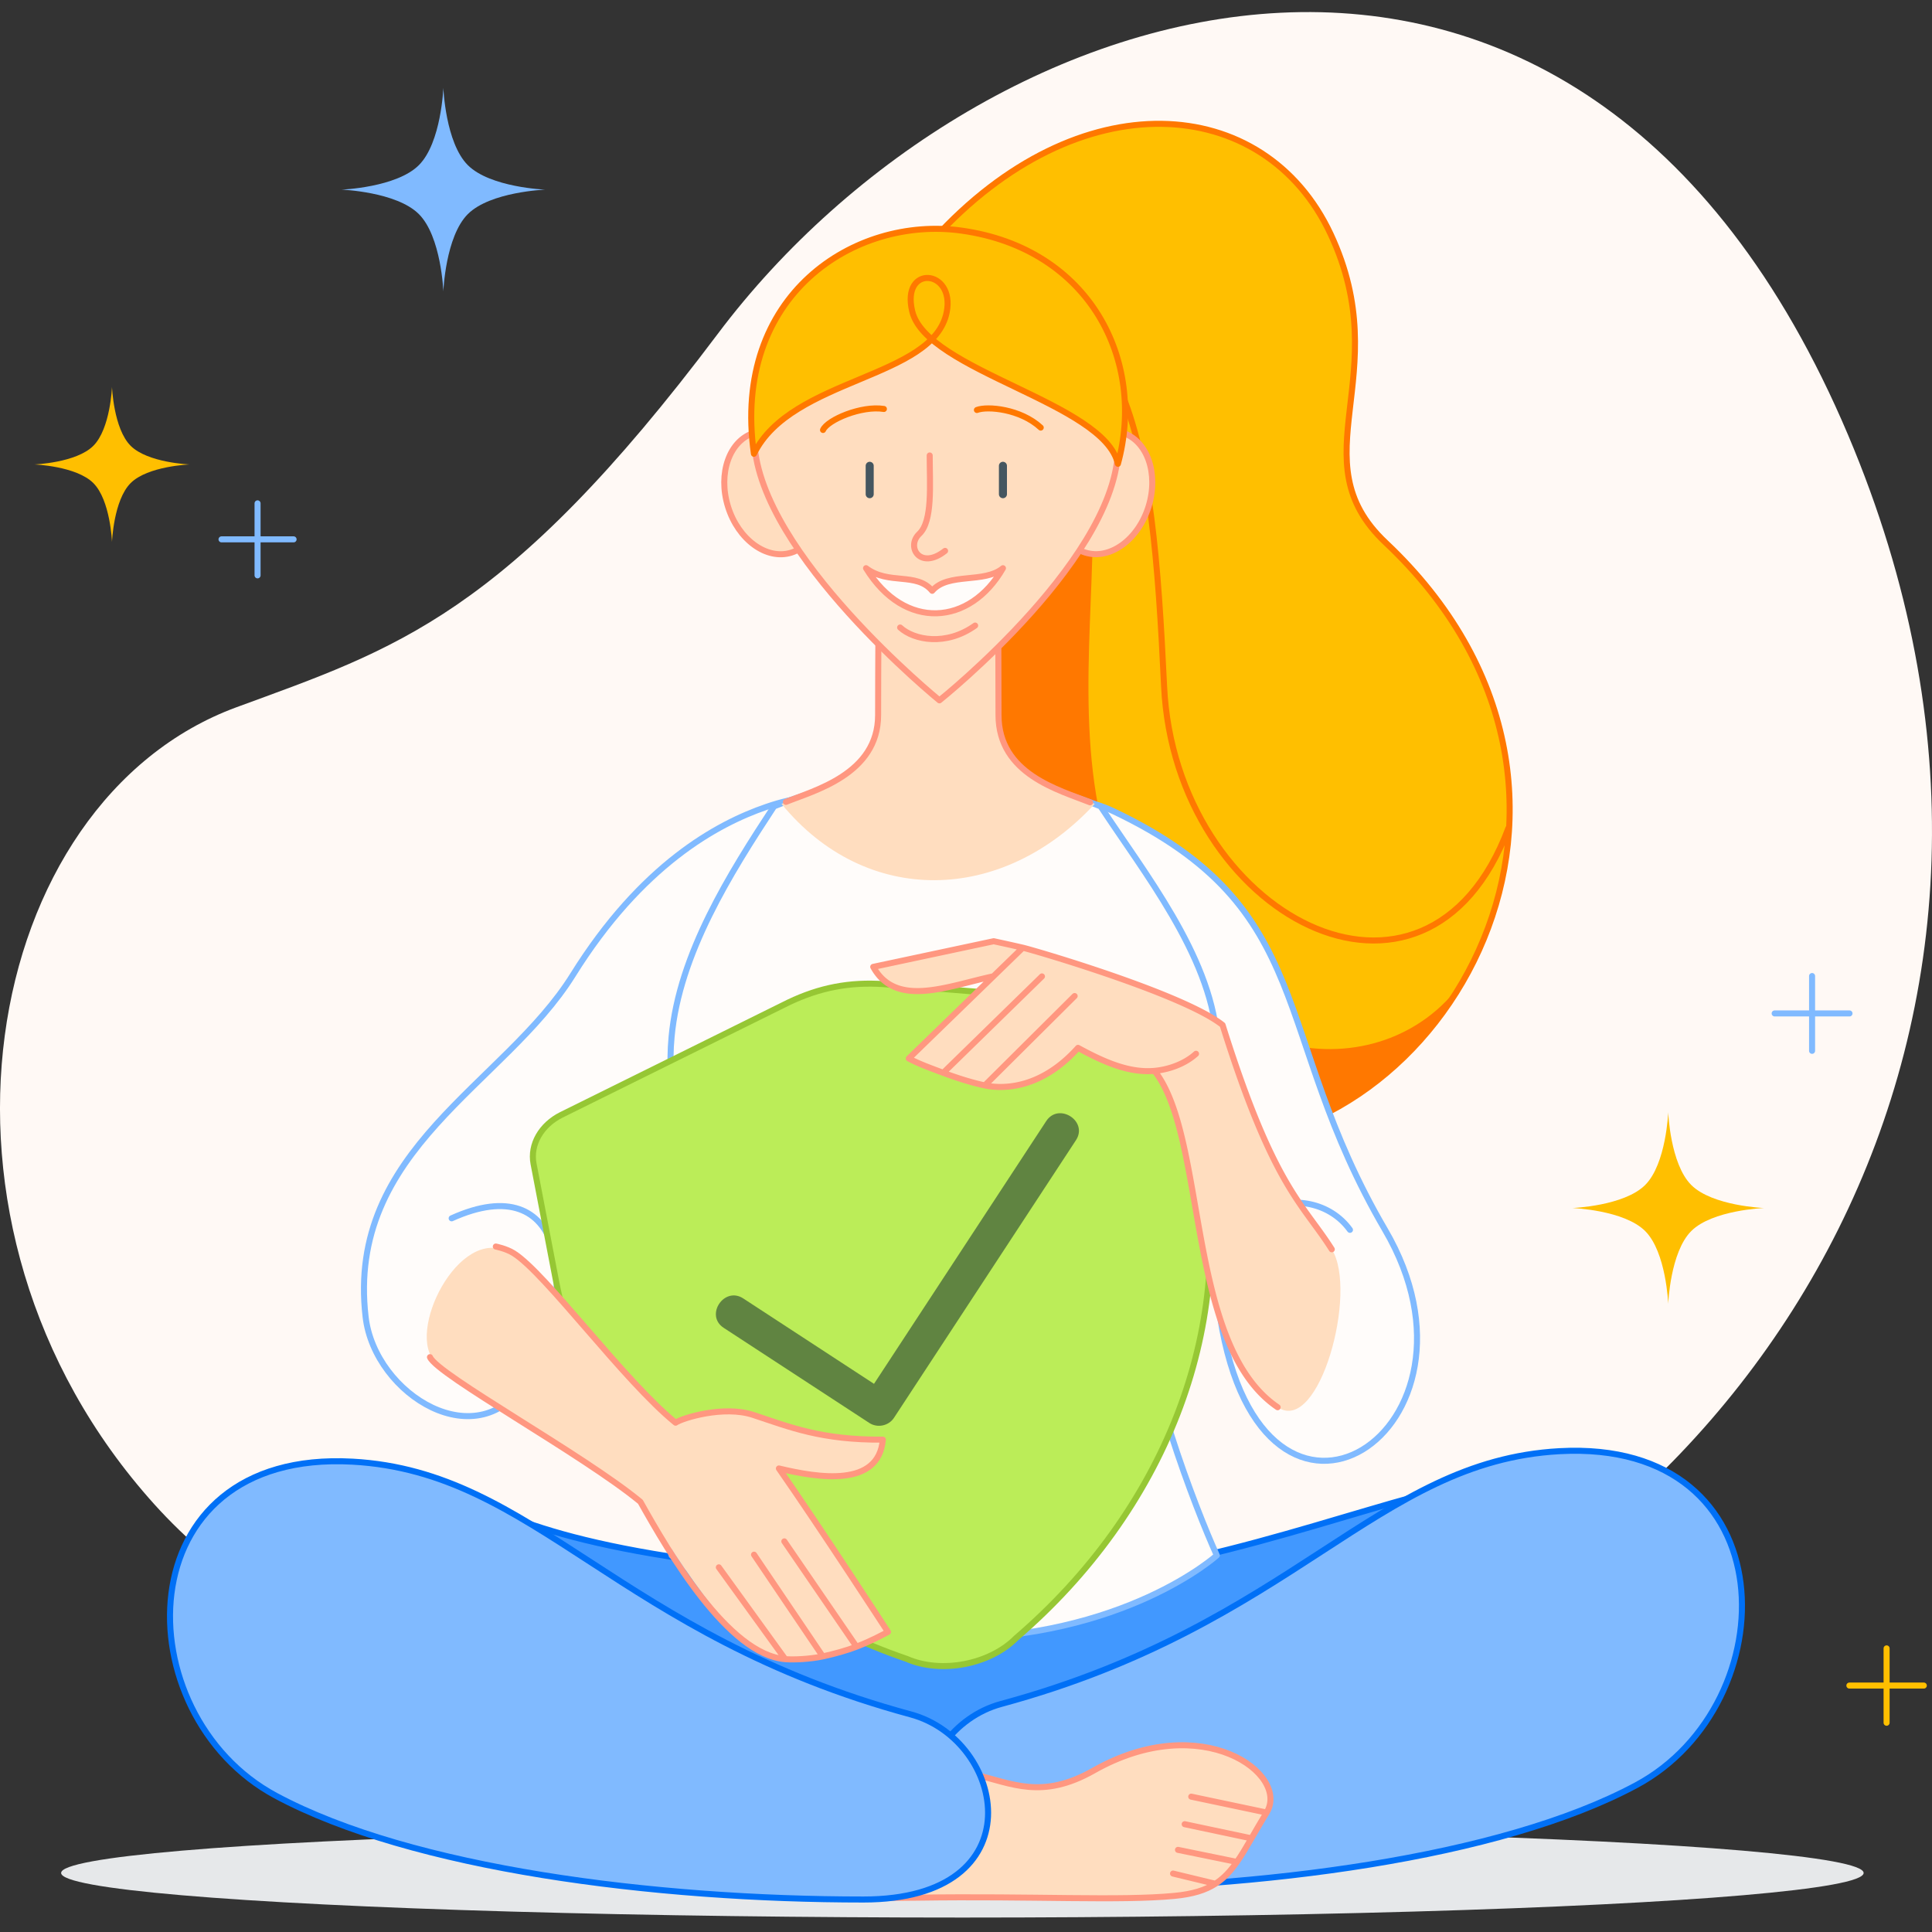 <svg width="480" height="480" fill="none" xmlns="http://www.w3.org/2000/svg"><rect width="100%" height="100%" fill="#333333" stroke="none"/><path d="M459.19 108.165c62.027 146.623-24.021 275.561-134.075 311.84-79.9 26.338-223.843 23.559-286.751-46.247-62.908-69.805-43.034-174.726 20.382-198.042 39.413-14.49 66.867-22.597 119.564-92.746 65.663-87.409 213.621-133.792 280.88 25.195z" fill="#FFF9F5"/><path d="M414.463 276.334s.486 12.84 5.725 18.075c5.239 5.235 18.087 5.721 18.087 5.721s-12.848.486-18.087 5.721c-5.239 5.235-5.725 18.075-5.725 18.075s-.486-12.84-5.725-18.075c-5.239-5.235-18.088-5.721-18.088-5.721s12.849-.486 18.088-5.721c5.239-5.235 5.725-18.075 5.725-18.075z" fill="#FFBF00"/><path d="M110.15 21.824s.516 13.645 6.083 19.209c5.568 5.563 19.222 6.08 19.222 6.08s-13.654.515-19.222 6.079c-5.567 5.564-6.083 19.208-6.083 19.208s-.517-13.644-6.084-19.208c-5.568-5.564-19.222-6.08-19.222-6.08s13.654-.516 19.222-6.08c5.567-5.563 6.084-19.208 6.084-19.208z" fill="#80BAFF"/><path d="M27.826 96.126s.393 10.394 4.634 14.632c4.24 4.237 14.641 4.631 14.641 4.631s-10.4.393-14.641 4.631-4.634 14.631-4.634 14.631-.394-10.393-4.635-14.631c-4.24-4.238-14.641-4.631-14.641-4.631s10.4-.394 14.641-4.631c4.241-4.238 4.635-14.632 4.635-14.632z" fill="#FFBF00"/><path d="M477.963 418.774h-18.487m9.243-9.237v18.474" stroke="#FFBF00" stroke-width="1.5" stroke-linecap="round" stroke-linejoin="round"/><path d="M459.504 251.785h-18.596m9.298-9.291v18.583M72.94 134.001H55.038m8.952-8.946v17.892" stroke="#80BAFF" stroke-width="1.5" stroke-linecap="round" stroke-linejoin="round"/><ellipse cx="239.101" cy="465.331" rx="223.914" ry="11.082" fill="#E6E8EA"/><path d="M330.632 58.202c-16.439-35.18-62.62-38.405-98.676 1.272l-.406 20.393c5.936 1.889 33.779 13.275 24.299 40.742-34.669 100.452-27.543 161.659 41.351 163.494 61.887 1.648 112.938-87.263 47.068-149.309-22.024-20.746 2.803-41.412-13.636-76.592z" fill="#FFBF00"/><path d="M255.824 120.619c-34.668 100.452-27.542 161.659 41.352 163.494 27.52.733 52.898-16.442 66.804-41.2-18.507 27.853-66.741 25.567-86.537-26.113-22.091-57.672 21.463-130.522-45.786-143.532l-.131 6.609c5.936 1.889 33.778 13.275 24.298 40.742z" fill="#FF7800"/><path d="M231.804 67.754c49.921.905 54.474 41.105 57.413 102.769 2.708 56.84 65.093 89.886 85.541 35.232M231.93 59.474c36.055-39.677 82.236-36.452 98.675-1.272 16.44 35.18-8.388 55.845 13.637 76.592 65.87 62.046 14.818 150.957-47.068 149.308-68.894-1.835-76.02-63.042-41.351-163.493 9.479-27.467-18.363-38.854-24.299-40.743l.406-20.392z" stroke="#FF7800" stroke-width="1.5" stroke-linecap="round" stroke-linejoin="round"/><path d="M279.672 465.446c77.95 0 164.319-23.718 140.829-76.893-24.847-56.248-95.625 9.757-186.494 4.647-79.366-4.463-100.963-12.998-118.263-21.11-28.505-13.365-58.593-7.609-65.688 16.463-16.989 57.637 72.91 74.021 133.917 76.893h95.699z" fill="#4198FF"/><path d="M279.672 465.446c77.95 0 164.319-23.718 140.829-76.893-24.847-56.248-95.625 9.757-186.494 4.647-79.366-4.463-100.963-12.998-118.263-21.11-28.505-13.365-58.593-7.609-65.688 16.463-16.989 57.637 72.91 74.021 133.917 76.893h95.699z" stroke="#0070F6" stroke-width="1.5" stroke-linecap="round" stroke-linejoin="round"/><path d="M276.589 201.524c-24.548-11.652-34.147 21.174-12.518 50.843 16.15 22.154 33.569 40.009 39.083 74.965 10.533 66.792 70.093 28.006 40.946-21.802-28.806-49.226-16.268-79.683-67.511-104.006z" fill="#FFFCFA"/><path d="M303.159 327.34c10.533 66.791 70.094 28.006 40.947-21.802-28.806-49.227-16.269-79.684-67.511-104.006-24.548-11.652-34.148 21.174-12.519 50.843 16.151 22.154 33.569 40.008 39.083 74.965zm0 0c-4.53-28.717 22.434-35.33 32.237-21.788" stroke="#80BAFF" stroke-width="1.5" stroke-linecap="round" stroke-linejoin="round"/><path d="M139.654 246.133c17.244-26.945 38.418-41.423 50.769-45.663 61.105-20.977-41.331 111.832-59.343 142.126-11.941 20.083-37.977 2.569-39.759-12.717-4.995-42.85 31.09-56.801 48.333-83.746z" fill="#FFFCFA"/><path d="M131.082 342.592c-11.941 20.083-37.987 3.969-40.244-15.386-4.854-41.639 34.489-57.671 51.489-84.964 17.001-27.293 35.747-37.536 48.098-41.777 61.105-20.977-41.331 111.833-59.343 142.127zm0 0c13.069-21.98 9.549-52.769-18.869-39.905" stroke="#80BAFF" stroke-width="1.5" stroke-linecap="round" stroke-linejoin="round"/><path d="M302.317 257.618c-1.907-20.646-18.021-40.737-28.881-57.281-26.33-10.59-55.079-10.59-81.129 0-10.86 16.544-23.548 36.635-25.455 57.281-1.254 13.579 2.164 22.849 5.684 32.398 3.17 8.599 13.165 17.425 13.165 29.828 0 19.97-13.684 55.204-18.849 66.586 0 0 22.839 20.714 67.733 20.714 44.893 0 67.732-20.714 67.732-20.714-5.165-11.382-18.849-46.616-18.849-66.586 0-12.403 9.995-21.229 13.165-29.828 3.521-9.549 6.938-18.819 5.684-32.398z" fill="#FFFCFA"/><path d="M302.317 257.618c-1.907-20.646-18.021-40.737-28.881-57.281-26.33-10.59-55.079-10.59-81.129 0-10.86 16.544-23.548 36.635-25.455 57.281-1.254 13.579 2.164 22.849 5.684 32.398 3.17 8.599 13.165 17.425 13.165 29.828 0 19.97-13.684 55.204-18.849 66.586 0 0 22.839 20.714 67.733 20.714 44.893 0 67.732-20.714 67.732-20.714-5.165-11.382-18.849-46.616-18.849-66.586 0-12.403 9.995-21.229 13.165-29.828 3.521-9.549 6.938-18.819 5.684-32.398z" stroke="#80BAFF" stroke-width="1.5" stroke-linecap="round" stroke-linejoin="round"/><path d="M218.169 149.499c.161 4.832 0 13.362 0 28.166 0 14.67-17.117 19.264-24.003 22.06 21.013 25.625 54.827 24.931 77.815 0-7.663-3.072-23.901-7.358-23.901-22.06 0-13.35-.109-23.333 0-28.166.572-25.246-29.911-25.254-29.911 0z" fill="#FFDDBF"/><path d="M195.254 199.23c6.886-2.795 22.911-6.895 22.911-21.565 0-14.804.162-23.334 0-28.166 0-25.254 30.483-25.246 29.912 0-.11 4.833 0 14.816 0 28.166 0 14.702 15.096 18.602 22.759 21.673" stroke="#FF9780" stroke-width="1.5" stroke-linecap="round" stroke-linejoin="round"/><path d="M132.562 289.151c-.917-4.782 1.884-9.663 6.914-12.171l56.464-27.944c7.718-3.683 15.132-5.102 23.667-4.53l62.709 5.134c5.565.479 9.974 3.981 10.855 8.769l5.574 29.061c8.204 42.765-9.432 87.873-46.298 119.498-6.532 6.595-18.62 8.909-27.13 5.193-45.917-15.761-78.974-51.173-87.168-93.888l-5.587-29.122z" fill="#BBED58"/><path d="M132.562 289.151c-.917-4.782 1.884-9.663 6.914-12.171l56.464-27.944c7.718-3.683 15.132-5.102 23.667-4.53l62.709 5.134c5.565.479 9.974 3.981 10.855 8.769l5.574 29.061c8.204 42.765-9.432 87.873-46.298 119.498-6.532 6.595-18.62 8.909-27.13 5.193-45.917-15.761-78.974-51.173-87.168-93.888l-5.587-29.122z" stroke="#96C734" stroke-width="1.5" stroke-linecap="round" stroke-linejoin="round"/><path opacity=".5" fill-rule="evenodd" clip-rule="evenodd" d="M267.317 283.28l-45.209 68.973c-1.317 2.009-4.114 2.592-6.126 1.278l-36.187-23.636c-4.74-3.096.125-10.398 4.865-7.302l32.484 21.217 42.786-65.277c3.102-4.732 10.489.015 7.387 4.747z" fill="#071D2B"/><path d="M195.044 431.29c14.924 8.462 23.555 3.606 33.928 1.227 7.339-1.683 11.438-.137 15.038 7.05 55.944-38.636 70.774 27.907 30.531 28.18-7.759.052-16.342.236-28.859.052-33.505-.492-58.121.983-73.871-.515-5.196-.494-8.842-1.633-11.726-3.477-2.455-1.569-4.357-3.65-6.192-6.277-1.362-1.951-2.687-4.203-4.174-6.772-1.289-2.227-2.699-4.692-4.36-7.404-6.744-11.014 18.515-29.736 49.685-12.064z" fill="#FFDDBF"/><path d="M145.359 443.354c-6.744-11.014 18.515-29.736 49.685-12.064 14.924 8.462 23.555 3.606 33.928 1.227 7.339-1.683 11.438-.137 15.038 7.05m-98.651 3.787l21.656-4.569m-21.656 4.569c1.661 2.712 3.071 5.177 4.36 7.404m0 0l19.181-4.064m-19.181 4.064c1.487 2.569 2.812 4.821 4.174 6.772m0 0l16.927-3.461m-16.927 3.461c1.835 2.627 3.737 4.708 6.192 6.277m0 0c2.884 1.844 6.53 2.983 11.726 3.477 15.75 1.498 40.366.023 73.871.515 12.517.184 21.1 0 28.859-.052 40.243-.273 25.413-66.816-30.531-28.18m-83.925 24.24l12.158-2.934m71.767-21.306c-4.168 2.197-8.215 4.071-13.747 4.887" stroke="#FF9780" stroke-width="1.5" stroke-linecap="round" stroke-linejoin="round"/><path d="M387.431 360.542c-45.568 2.51-65.89 43.085-138.676 62.794-23.697 6.416-31.409 45.989 11.74 45.989 51.936 0 112.189-7.626 146.042-25.81 37.567-20.179 37.855-86.111-19.106-82.973z" fill="#80BAFF"/><path d="M387.431 360.542c-45.568 2.51-65.89 43.085-138.676 62.794-23.697 6.416-31.409 45.989 11.74 45.989 51.936 0 112.189-7.626 146.042-25.81 37.567-20.179 37.855-86.111-19.106-82.973z" stroke="#0070F6" stroke-width="1.5" stroke-linecap="round" stroke-linejoin="round"/><path d="M216.953 240.217l29.925-6.373c2.111.452 4.573.997 7.245 1.612 2.844.655 39.987 11.514 49.625 19.208 12.663 40.354 19.917 44.322 27.128 55.719 6.595 10.423-3.141 46.212-13.449 39.236-22.902-15.5-17.481-67.048-30.6-83.565-6.074.541-12.143-1.96-18.994-5.714-9.545 10.643-19.233 10.147-23.165 9.326-3.108-.649-6.783-1.802-10.32-3.125-3.563-1.333-6.007-2.224-8.563-3.562l21.034-20.429c-11.481 2.471-24.186 7.939-29.866-2.333z" fill="#FFDDBF"/><path d="M254.122 235.456a491.128 491.128 0 00-7.244-1.612l-29.925 6.374c5.679 10.271 18.385 4.803 29.866 2.332m7.303-7.094l-7.303 7.094m7.303-7.094c2.845.655 39.987 11.514 49.625 19.208 12.664 40.354 19.918 44.322 27.129 55.719m-84.057-67.833l-21.034 20.429c2.556 1.338 5 2.229 8.563 3.562m0 0l24.521-23.952m-24.521 23.952c3.536 1.323 7.212 2.476 10.32 3.125m0 0l22.323-22.2m-22.323 22.2c3.932.821 13.62 1.317 23.164-9.326 6.852 3.754 12.921 6.256 18.995 5.714m0 0c3.487-.311 7.513-1.693 10.322-4.245m-10.322 4.245c13.119 16.517 7.698 68.066 30.6 83.565" stroke="#FF9780" stroke-width="1.5" stroke-linecap="round" stroke-linejoin="round"/><path d="M271.715 439.891c-12.909 7.319-20.374 3.119-29.346 1.061-6.348-1.455-9.894-.118-13.008 6.098-48.389-33.419-61.217 24.139-26.408 24.375 6.711.045 14.136.204 24.962.045 28.981-.425 50.272.85 63.896-.446 4.494-.427 7.648-1.412 10.142-3.007 2.124-1.358 3.769-3.157 5.356-5.43 1.178-1.687 2.324-3.635 3.611-5.857 1.114-1.926 2.334-4.058 3.771-6.405 5.833-9.526-16.015-25.72-42.976-10.434z" fill="#FFDDBF"/><path d="M314.691 450.325c5.833-9.526-16.015-25.72-42.976-10.434-12.909 7.319-20.374 3.119-29.346 1.061-6.348-1.455-9.894-.118-13.008 6.098m85.33 3.275l-18.732-3.951m18.732 3.951c-1.437 2.347-2.657 4.479-3.771 6.405m0 0l-16.591-3.515m16.591 3.515c-1.287 2.222-2.433 4.17-3.611 5.857m0 0l-14.641-2.993m14.641 2.993c-1.587 2.273-3.232 4.072-5.356 5.43m0 0c-2.494 1.595-5.648 2.58-10.142 3.007-13.624 1.296-34.915.021-63.896.446-10.826.159-18.251 0-24.962-.045-34.809-.236-21.981-57.794 26.408-24.375m72.592 20.967l-10.515-2.538m-62.077-18.429c3.606 1.9 7.106 3.521 11.891 4.227" stroke="#FF9780" stroke-width="1.5" stroke-linecap="round" stroke-linejoin="round"/><path d="M87.592 363.145c45.568 2.51 65.89 43.085 138.676 62.794 23.697 6.417 31.409 45.989-11.74 45.989-51.936 0-112.189-7.626-146.042-25.81-37.567-20.179-37.855-86.11 19.106-82.973z" fill="#80BAFF"/><path d="M87.592 363.145c45.568 2.51 65.89 43.085 138.676 62.794 23.697 6.417 31.409 45.989-11.74 45.989-51.936 0-112.189-7.626-146.042-25.81-37.567-20.179-37.855-86.11 19.106-82.973z" stroke="#0070F6" stroke-width="1.5" stroke-linecap="round" stroke-linejoin="round"/><path d="M168.368 353.593c-16.451-10.734-29.505-35.538-41.934-42.466-12.429-6.927-25.906 20.366-18.104 27.395 9.623 8.668 33.848 22.275 50.104 34.055 8.635 11.076 22.476 38.491 36.652 39.635 2.167.175 6.18-.016 9.327-.686 2.836-.604 6.103-1.526 8.383-2.413 3.983-1.549 6.873-3.179 7.819-3.667 0 0-16.616-25.558-27.099-40.609 9.942 2.372 24.774 4.728 25.828-7.162-15.319.1-23.051-3.11-32.215-6.144-7.317-2.423-14.502.587-18.761 2.062z" fill="#FFDDBF"/><path d="M106.827 337.179c1.798 4.379 38.026 24.169 52.274 35.936 7.062 12.606 21.809 37.953 35.985 39.097m17.71-3.099c3.983-1.549 6.873-3.179 7.819-3.667 0 0-16.616-25.558-27.099-40.609 9.942 2.372 24.774 4.728 25.828-7.162-15.319.1-23.051-3.11-32.215-6.144-7.317-2.423-17.642.778-19.284 1.932-12.854-10.419-32.325-37.206-40.261-42.121-1.847-1.145-4.4-1.644-4.4-1.644m89.612 99.415l-17.933-26.166m17.933 26.166c-2.28.887-5.547 1.809-8.383 2.413m0 0l-17.077-25.274m17.077 25.274c-3.147.67-7.16.861-9.327.686m0 0L178.595 389.4" stroke="#FF9780" stroke-width="1.5" stroke-linecap="round" stroke-linejoin="round"/><ellipse cx="11.613" cy="15.581" rx="11.613" ry="15.581" transform="rotate(17.183 -210.593 938.245) skewX(-.022)" fill="#FFDDBF"/><ellipse cx="11.613" cy="15.581" rx="11.613" ry="15.581" transform="rotate(17.183 -210.593 938.245) skewX(-.022)" stroke="#FF9780" stroke-width="1.5" stroke-linecap="round" stroke-linejoin="round"/><ellipse cx="11.613" cy="15.581" rx="11.613" ry="15.581" transform="matrix(-.955 .295 .296 .955 198.436 104.127)" fill="#FFDDBF"/><ellipse cx="11.613" cy="15.581" rx="11.613" ry="15.581" transform="matrix(-.955 .295 .296 .955 198.436 104.127)" stroke="#FF9780" stroke-width="1.5" stroke-linecap="round" stroke-linejoin="round"/><path d="M187.412 109.883c1.44 27.912 45.988 64.112 45.988 64.112s45.807-36.51 44.366-64.421c-1.441-27.912-22.847-49.496-47.812-48.209-24.965 1.287-43.983 20.607-42.542 48.518z" fill="#FFDDBF"/><path d="M187.412 109.883c1.44 27.912 45.988 64.112 45.988 64.112s45.807-36.51 44.366-64.421c-1.441-27.912-22.847-49.496-47.812-48.209-24.965 1.287-43.983 20.607-42.542 48.518z" stroke="#FF9780" stroke-width="1.5" stroke-linecap="round" stroke-linejoin="round"/><path d="M231.597 146.783c-3.897-4.714-10.817-1.359-16.433-5.621 9.614 15.622 25.832 14.256 34.015.008-4.651 3.884-13.599.969-17.582 5.613z" fill="#FFFCFA"/><path d="M223.634 155.903c3.427 3.149 11.413 4.684 18.639-.485m-27.109-14.256c5.616 4.262 12.536.907 16.433 5.621 3.983-4.644 12.931-1.729 17.582-5.613-8.183 14.248-24.401 15.614-34.015-.008zm15.817-28.005c0 7.27.777 16.304-2.584 19.475-3.36 3.171.188 9.127 6.405 4.236" stroke="#FF9780" stroke-width="1.5" stroke-linecap="round" stroke-linejoin="round"/><path d="M249.176 115.728v7.052m-33.103-7.052v7.052" stroke="#455660" stroke-width="2" stroke-linecap="round" stroke-linejoin="round"/><path d="M242.711 101.86c2.609-1.006 10.837-.271 15.857 4.374m-54.092.592c1.125-2.528 9.556-6.113 15.126-5.221" stroke="#FF7800" stroke-width="1.5" stroke-linecap="round" stroke-linejoin="round"/><path d="M238.874 57.293c-26.527-3.71-57.15 16.042-51.564 55.445 7.829-15.937 34.111-18.223 44.174-28.444 12.411 10.736 43.476 18.318 46.257 30.936 6.994-25.477-6.868-53.461-38.867-57.937z" fill="#FFBF00"/><path d="M187.31 112.738c-5.586-39.403 25.037-59.156 51.564-55.445 31.999 4.476 45.861 32.46 38.867 57.937-3.345-15.175-47.594-23.065-51.113-37.917-2.758-11.64 10.655-10.43 8.585.214-3.232 16.61-38.599 16.271-47.903 35.211z" stroke="#FF7800" stroke-width="1.5" stroke-linecap="round" stroke-linejoin="round"/></svg>